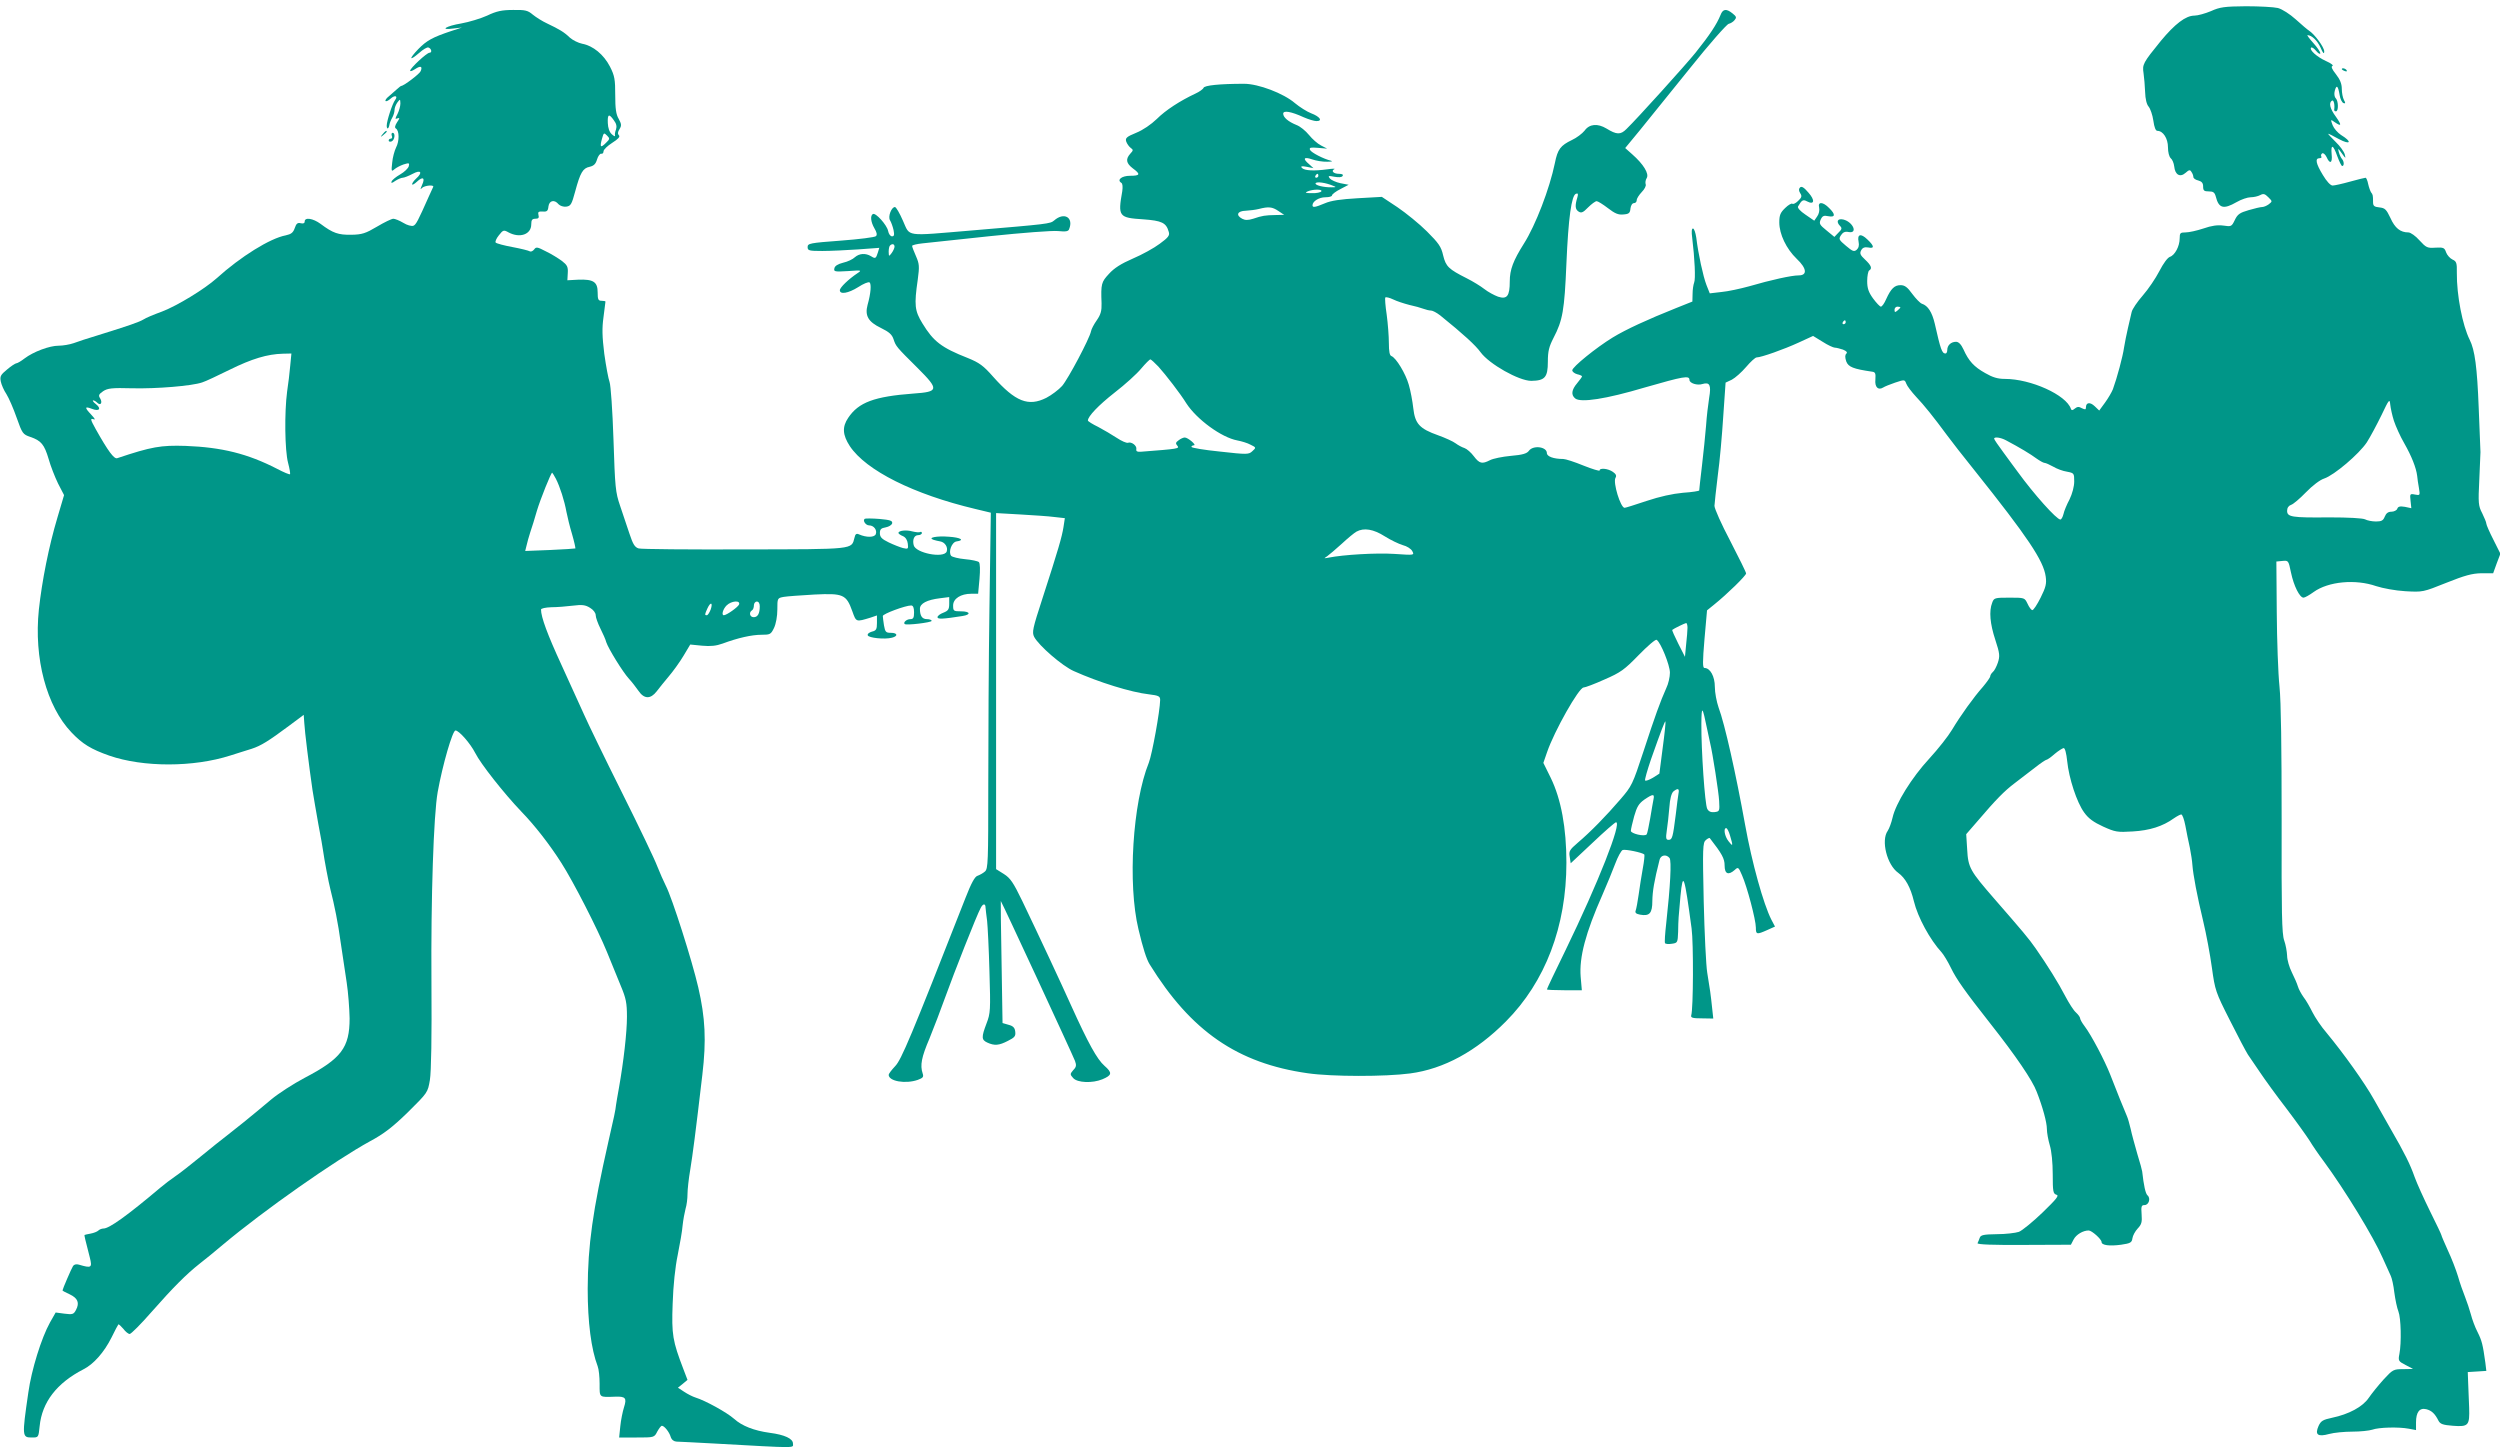 <?xml version="1.0" standalone="no"?>
<!DOCTYPE svg PUBLIC "-//W3C//DTD SVG 20010904//EN"
 "http://www.w3.org/TR/2001/REC-SVG-20010904/DTD/svg10.dtd">
<svg version="1.0" xmlns="http://www.w3.org/2000/svg"
 width="1280pt" height="741pt" viewBox="0 0 1280 741"
 preserveAspectRatio="xMidYMid meet">
<g transform="translate(0,741) scale(0.1,-0.1)"
fill="#009688" stroke="none">
<path d="M11320 7353 c-29 -12 -67 -23 -85 -23 -44 0 -100 -43 -172 -130 -91
-112 -95 -120 -88 -165 3 -22 7 -65 8 -96 1 -36 8 -64 18 -75 9 -11 20 -43 24
-71 5 -36 12 -53 21 -53 29 0 54 -39 54 -84 0 -26 6 -48 14 -56 8 -6 16 -25
18 -42 4 -43 30 -58 58 -33 18 16 23 17 30 5 6 -8 10 -20 10 -26 0 -7 11 -15
25 -18 18 -5 25 -13 25 -31 0 -21 5 -25 29 -25 23 0 30 -5 36 -27 15 -60 40
-66 106 -28 24 14 57 25 72 25 16 0 38 5 49 11 17 9 24 7 42 -11 21 -21 21
-21 2 -36 -11 -8 -26 -14 -34 -14 -8 0 -39 -7 -69 -16 -45 -13 -57 -21 -71
-51 -16 -33 -18 -34 -58 -28 -30 4 -60 0 -103 -15 -33 -11 -74 -20 -91 -20
-27 0 -30 -3 -30 -30 0 -41 -25 -87 -50 -95 -12 -4 -34 -34 -54 -73 -19 -37
-57 -93 -85 -125 -28 -32 -54 -70 -57 -85 -3 -15 -12 -52 -19 -82 -7 -30 -16
-75 -20 -100 -6 -44 -36 -156 -57 -213 -6 -15 -24 -46 -40 -68 l-30 -41 -23
22 c-24 23 -45 20 -45 -6 0 -12 -4 -12 -21 -4 -15 9 -24 8 -36 -2 -12 -10 -17
-10 -20 -1 -24 71 -205 153 -338 153 -37 0 -63 8 -101 30 -57 32 -84 61 -111
121 -12 26 -25 39 -38 39 -26 0 -45 -18 -45 -42 0 -10 -4 -18 -9 -18 -18 0
-25 20 -55 153 -14 59 -35 92 -66 102 -9 3 -31 26 -49 50 -25 35 -39 45 -60
45 -31 0 -49 -17 -74 -72 -9 -21 -21 -38 -27 -38 -5 0 -23 19 -40 42 -23 32
-30 52 -30 89 0 26 5 51 10 54 17 10 11 26 -21 56 -25 23 -28 32 -20 47 7 14
18 18 36 15 33 -7 32 7 -4 41 -34 33 -53 27 -45 -12 4 -19 0 -32 -10 -41 -13
-11 -21 -8 -54 20 -37 31 -39 35 -26 55 10 15 21 20 39 16 49 -9 22 52 -27 64
-30 7 -39 -11 -16 -34 10 -10 8 -17 -9 -33 l-21 -22 -40 33 c-36 29 -39 35
-30 56 9 19 16 22 39 17 36 -7 38 9 4 42 -32 33 -59 33 -51 2 3 -14 -1 -33
-10 -45 l-15 -22 -45 31 c-27 18 -42 35 -38 42 19 33 26 37 46 26 38 -20 42 6
7 45 -23 27 -35 34 -43 26 -7 -7 -7 -16 1 -29 10 -15 8 -22 -11 -40 -12 -12
-26 -18 -29 -14 -4 3 -21 -6 -37 -22 -25 -24 -30 -37 -30 -74 0 -60 36 -135
89 -186 52 -49 56 -85 10 -85 -36 0 -141 -23 -254 -56 -44 -12 -107 -26 -141
-29 l-60 -7 -17 43 c-17 44 -42 159 -52 242 -4 26 -11 47 -17 47 -7 0 -8 -17
-4 -47 13 -107 18 -212 10 -230 -4 -10 -8 -36 -8 -58 l-1 -39 -85 -34 c-143
-57 -256 -109 -323 -150 -85 -52 -207 -151 -207 -168 0 -7 11 -16 25 -20 14
-3 25 -8 25 -11 0 -3 -11 -18 -25 -35 -29 -34 -32 -60 -10 -78 28 -23 158 -3
356 56 199 57 229 63 229 39 0 -17 40 -30 67 -21 37 11 45 -6 34 -70 -5 -32
-13 -97 -16 -144 -4 -47 -13 -139 -21 -205 -8 -66 -14 -122 -14 -126 0 -3 -37
-9 -83 -12 -54 -5 -118 -19 -187 -42 -57 -19 -107 -35 -112 -35 -21 0 -60 129
-47 153 7 11 3 20 -13 31 -24 17 -68 22 -68 7 0 -4 -37 7 -82 25 -46 19 -93
34 -104 34 -50 0 -84 13 -84 30 0 33 -70 42 -92 12 -10 -14 -32 -21 -92 -26
-44 -4 -92 -14 -107 -22 -41 -21 -54 -18 -83 20 -14 19 -36 38 -48 42 -13 4
-33 15 -45 24 -13 10 -53 28 -89 41 -96 34 -119 59 -128 139 -4 36 -14 90 -23
120 -16 57 -65 138 -89 147 -9 3 -13 23 -13 67 0 34 -5 99 -11 144 -7 46 -10
86 -7 89 4 3 21 -1 40 -10 18 -9 55 -21 82 -28 28 -6 60 -15 73 -20 13 -5 30
-9 39 -9 8 0 29 -11 47 -25 120 -97 181 -153 207 -189 44 -60 196 -146 259
-146 70 1 85 18 85 98 0 54 6 77 29 122 47 90 56 141 66 380 10 234 26 350 49
358 11 4 12 -1 7 -19 -13 -42 -11 -61 6 -72 14 -9 23 -6 49 21 17 17 37 32 44
32 6 0 32 -16 58 -36 35 -27 53 -35 79 -32 28 2 34 7 36 31 2 15 9 27 18 27 8
0 14 7 14 15 0 9 12 27 26 42 14 14 23 32 20 39 -3 8 -1 23 5 32 14 22 -17 72
-74 122 l-36 32 75 91 c41 51 156 193 256 317 99 124 189 226 199 228 9 2 23
10 30 19 11 13 10 18 -10 34 -32 26 -50 24 -62 -8 -19 -47 -55 -102 -128 -193
-51 -63 -298 -337 -354 -391 -30 -30 -50 -29 -102 3 -45 27 -87 24 -112 -11
-12 -15 -41 -37 -65 -48 -58 -28 -73 -47 -87 -118 -27 -131 -99 -319 -159
-413 -54 -86 -72 -132 -72 -193 0 -75 -14 -93 -60 -78 -19 7 -51 24 -70 39
-19 15 -60 40 -90 55 -93 47 -107 60 -121 117 -10 45 -23 63 -83 123 -39 39
-107 94 -151 124 l-80 53 -124 -7 c-87 -5 -136 -12 -168 -26 -50 -21 -63 -23
-63 -10 0 20 33 41 66 41 19 0 34 4 34 10 0 5 19 20 43 32 l42 22 -42 8 c-23
5 -47 16 -54 24 -11 14 -8 15 23 9 22 -4 38 -3 42 4 5 7 -2 11 -18 11 -28 0
-43 15 -24 24 7 3 -9 3 -37 -1 -67 -9 -115 -7 -129 7 -8 9 -2 11 24 6 l35 -7
-22 20 c-35 29 -28 40 15 25 20 -7 55 -13 77 -12 22 0 31 2 20 5 -38 9 -102
42 -108 56 -4 12 4 13 41 10 l47 -4 -31 16 c-18 9 -45 33 -62 54 -17 21 -45
44 -64 51 -42 17 -68 39 -68 58 0 18 41 11 104 -18 25 -11 55 -20 66 -20 34 0
18 23 -27 40 -21 8 -59 32 -83 52 -58 50 -187 99 -260 99 -125 0 -204 -8 -208
-21 -2 -6 -21 -20 -41 -29 -79 -37 -153 -85 -198 -130 -29 -28 -71 -57 -106
-71 -49 -20 -56 -27 -51 -44 4 -12 14 -26 23 -33 14 -10 14 -13 -2 -30 -25
-28 -21 -49 13 -75 41 -30 38 -38 -14 -38 -43 0 -69 -21 -45 -36 7 -4 8 -21 5
-43 -23 -130 -18 -136 108 -144 94 -7 117 -17 130 -64 6 -18 -2 -29 -46 -61
-29 -22 -91 -56 -138 -76 -60 -26 -96 -49 -122 -78 -39 -42 -42 -51 -38 -151
1 -38 -4 -57 -24 -86 -15 -21 -28 -46 -30 -57 -7 -37 -117 -244 -148 -280 -17
-19 -54 -47 -81 -61 -92 -46 -158 -20 -272 108 -50 57 -71 72 -130 96 -135 53
-176 85 -232 177 -40 65 -43 94 -24 225 9 67 8 80 -9 119 -11 25 -20 48 -20
53 0 4 24 10 53 13 28 3 185 20 347 37 163 17 318 29 347 26 40 -4 53 -2 57
10 24 60 -26 89 -77 44 -20 -17 -31 -18 -422 -51 -347 -29 -314 -34 -352 50
-17 39 -35 70 -41 70 -18 0 -37 -50 -25 -68 6 -10 14 -32 18 -50 5 -25 3 -32
-8 -32 -8 0 -17 12 -20 28 -6 30 -64 95 -78 86 -14 -8 -11 -40 8 -73 12 -20
15 -33 8 -40 -6 -6 -87 -16 -180 -23 -159 -12 -170 -14 -170 -33 0 -18 7 -20
75 -20 41 0 124 4 183 8 l109 8 -7 -23 c-10 -32 -13 -34 -35 -20 -28 17 -60
15 -83 -5 -10 -10 -37 -23 -60 -28 -28 -7 -43 -17 -45 -29 -4 -17 2 -18 69
-14 71 5 73 5 49 -11 -45 -30 -90 -73 -90 -87 0 -23 43 -16 94 16 26 17 52 28
58 24 10 -7 7 -55 -10 -115 -15 -56 4 -87 68 -118 43 -21 57 -34 65 -58 12
-36 13 -38 124 -148 110 -110 108 -121 -22 -130 -201 -15 -281 -45 -334 -124
-32 -47 -29 -88 8 -145 83 -125 327 -247 643 -322 l79 -19 -7 -485 c-4 -267
-6 -677 -6 -911 0 -393 -1 -427 -17 -441 -10 -9 -27 -18 -38 -22 -14 -4 -32
-37 -62 -114 -280 -714 -328 -828 -360 -861 -18 -19 -33 -39 -33 -44 0 -33 86
-48 149 -26 27 10 31 15 25 33 -14 42 -6 83 35 179 22 54 59 151 82 215 42
117 160 417 180 453 12 24 25 24 25 2 1 -10 4 -40 8 -68 3 -27 9 -144 12 -260
6 -198 5 -213 -15 -265 -27 -71 -26 -84 4 -98 37 -17 60 -15 106 9 34 17 40
24 37 47 -2 20 -11 29 -34 35 l-31 9 -5 312 c-3 171 -5 312 -4 313 2 2 366
-783 380 -819 8 -22 7 -31 -9 -47 -17 -20 -17 -22 0 -41 22 -24 98 -27 149 -6
50 21 52 33 11 69 -38 33 -84 117 -170 307 -52 116 -168 364 -251 537 -46 95
-61 117 -94 138 l-40 25 0 912 0 911 123 -7 c67 -4 146 -9 175 -13 l54 -6 -7
-46 c-8 -50 -26 -113 -108 -366 -50 -154 -54 -172 -42 -196 24 -45 144 -149
203 -175 127 -57 294 -109 385 -119 50 -6 57 -10 57 -29 -1 -57 -41 -277 -58
-321 -83 -205 -109 -621 -53 -853 23 -97 41 -153 57 -179 212 -343 450 -507
809 -558 124 -18 398 -18 525 -1 173 23 339 114 490 266 202 203 310 487 310
813 0 178 -27 325 -80 434 l-38 77 19 55 c37 108 163 331 187 331 8 0 56 18
107 41 83 36 102 50 175 125 45 46 86 82 92 78 21 -13 68 -130 68 -168 0 -22
-8 -58 -19 -80 -30 -67 -57 -141 -117 -325 -55 -167 -59 -176 -118 -244 -72
-84 -152 -166 -218 -222 -42 -36 -46 -43 -41 -72 l5 -33 112 105 c61 58 115
105 120 105 31 0 -91 -310 -258 -654 -53 -108 -96 -199 -96 -202 0 -2 40 -4
89 -4 l90 0 -6 69 c-8 99 25 225 112 421 23 52 52 124 65 158 13 35 30 66 38
70 14 5 101 -13 111 -23 2 -3 -1 -35 -8 -72 -7 -38 -16 -97 -21 -133 -5 -36
-12 -73 -15 -81 -5 -12 1 -18 22 -22 49 -9 63 7 63 71 1 49 9 100 37 210 6 24
34 30 51 9 11 -13 4 -145 -17 -335 -6 -52 -9 -97 -6 -101 2 -4 18 -6 35 -3 29
4 30 6 32 61 1 63 2 75 12 184 13 129 20 107 57 -167 10 -73 9 -412 -2 -445
-3 -12 8 -15 55 -15 l58 -1 -6 55 c-7 67 -11 96 -25 180 -6 36 -14 200 -18
365 -6 274 -5 301 11 314 9 8 18 12 20 10 63 -81 76 -105 76 -140 0 -44 19
-52 52 -23 17 16 19 15 37 -27 26 -58 71 -229 71 -268 0 -36 4 -37 58 -13 l40
18 -19 36 c-40 79 -99 290 -134 485 -47 260 -104 516 -136 601 -10 29 -19 76
-19 105 0 54 -24 97 -53 97 -10 0 -10 30 0 148 l13 147 37 30 c66 53 163 148
163 159 0 6 -37 81 -81 166 -45 85 -81 166 -81 180 1 14 8 84 17 155 10 72 22
208 28 303 l12 173 32 15 c17 9 50 38 73 65 23 27 47 49 54 49 23 0 139 41
215 76 l74 34 49 -30 c26 -17 55 -30 62 -30 8 0 27 -5 42 -10 19 -8 24 -14 17
-21 -7 -7 -7 -19 0 -40 11 -28 36 -38 132 -52 17 -2 19 -9 17 -40 -4 -39 14
-57 40 -41 7 5 35 16 61 25 48 16 49 16 57 -5 4 -12 27 -42 50 -67 41 -43 90
-104 160 -199 19 -26 82 -107 140 -179 273 -342 353 -462 364 -543 5 -36 1
-54 -26 -108 -18 -36 -37 -65 -43 -64 -5 1 -16 15 -24 33 -15 31 -15 31 -93
31 -75 0 -79 -1 -88 -26 -17 -43 -11 -108 16 -190 23 -70 24 -83 13 -117 -7
-20 -18 -42 -26 -48 -7 -6 -13 -16 -13 -22 0 -5 -17 -29 -37 -53 -48 -54 -114
-146 -159 -221 -19 -32 -71 -98 -116 -147 -90 -97 -172 -230 -188 -302 -6 -26
-17 -56 -25 -68 -35 -49 -4 -174 54 -215 36 -26 63 -74 80 -145 20 -83 83
-198 142 -262 10 -11 32 -47 48 -80 28 -58 72 -120 201 -284 131 -166 216
-291 238 -350 31 -79 52 -157 52 -190 0 -19 7 -57 15 -84 9 -29 15 -89 15
-149 0 -88 2 -99 19 -104 15 -4 1 -21 -71 -91 -50 -48 -104 -92 -121 -99 -18
-6 -69 -12 -113 -12 -68 -1 -83 -4 -88 -19 -3 -9 -8 -21 -11 -27 -3 -7 79 -10
236 -9 l242 1 14 27 c13 25 48 46 77 46 16 0 66 -45 66 -59 0 -17 41 -22 100
-14 48 7 55 11 58 33 2 14 14 36 27 50 20 21 23 33 20 73 -3 40 -1 47 15 47
22 0 33 35 15 50 -10 9 -19 50 -27 122 0 4 -11 45 -25 90 -13 46 -29 103 -34
128 -6 25 -14 54 -19 65 -12 27 -56 136 -86 214 -28 71 -96 201 -131 247 -13
17 -23 35 -23 41 0 5 -9 18 -21 29 -12 10 -36 48 -55 84 -34 66 -92 159 -152
245 -34 49 -68 89 -210 252 -125 144 -135 160 -140 253 l-5 79 59 68 c93 109
136 153 189 193 28 21 74 57 103 79 29 23 56 41 60 41 4 0 23 13 42 30 19 16
40 29 46 30 7 0 14 -28 18 -67 9 -88 49 -211 87 -263 22 -31 49 -50 97 -72 62
-28 73 -30 152 -25 86 5 153 26 210 67 16 11 33 20 38 20 6 0 15 -26 21 -57 6
-32 16 -83 23 -113 6 -30 12 -70 13 -88 4 -52 24 -158 55 -287 16 -66 36 -174
45 -240 16 -116 19 -125 92 -269 41 -82 83 -161 92 -175 10 -14 37 -55 62 -91
24 -36 84 -119 135 -185 50 -66 103 -140 119 -165 15 -25 47 -72 72 -105 109
-148 257 -391 302 -495 18 -41 37 -83 42 -93 5 -10 14 -48 18 -85 5 -37 14
-80 21 -97 13 -33 16 -160 5 -217 -7 -35 -5 -38 32 -57 l38 -20 -51 -1 c-49 0
-53 -2 -100 -53 -27 -30 -61 -72 -76 -94 -31 -46 -102 -84 -188 -102 -47 -10
-57 -16 -69 -42 -20 -45 -4 -57 54 -41 25 7 79 12 119 12 41 0 87 5 102 10 32
12 134 15 187 5 l37 -7 0 39 c0 53 18 76 52 68 28 -7 45 -23 63 -59 9 -17 22
-22 74 -26 80 -6 86 1 83 94 -2 39 -4 96 -5 126 l-2 55 48 3 47 3 -5 42 c-13
94 -18 113 -40 157 -13 25 -28 66 -34 90 -7 25 -20 65 -30 90 -10 25 -27 72
-36 105 -10 33 -33 93 -52 133 -18 40 -33 75 -33 78 0 3 -26 58 -58 122 -32
65 -68 144 -80 178 -21 60 -50 120 -122 244 -20 36 -58 103 -85 150 -48 86
-156 237 -243 342 -27 31 -59 79 -72 105 -13 26 -33 62 -46 78 -12 17 -25 41
-29 55 -4 14 -18 46 -31 72 -13 26 -24 64 -24 85 -1 21 -7 56 -15 78 -12 33
-14 141 -13 610 0 380 -3 610 -11 690 -7 66 -13 237 -14 380 l-2 260 31 3 c31
3 31 2 44 -60 14 -67 44 -128 64 -128 7 0 30 13 52 29 75 54 214 67 320 30 34
-11 98 -23 149 -26 90 -5 90 -5 210 43 95 38 132 48 180 49 l60 0 18 50 19 50
-36 72 c-20 39 -36 76 -36 82 0 7 -10 30 -21 53 -20 38 -21 52 -15 172 3 72 6
136 6 141 0 6 -4 107 -9 226 -8 210 -20 297 -46 349 -37 74 -67 228 -66 343 1
51 -2 59 -22 68 -13 6 -28 23 -33 37 -8 24 -14 26 -54 24 -42 -3 -48 0 -82 37
-20 23 -46 41 -57 41 -41 0 -69 22 -92 74 -21 44 -28 51 -56 54 -27 3 -33 7
-33 28 0 34 -1 38 -10 49 -4 6 -11 25 -15 43 -3 17 -10 32 -13 32 -4 0 -40 -9
-80 -20 -39 -11 -80 -20 -89 -20 -11 0 -31 22 -50 54 -36 59 -41 86 -17 86 8
0 13 4 9 9 -3 5 -1 12 5 16 5 3 15 -5 22 -19 17 -39 31 -31 26 14 -5 55 8 50
29 -10 10 -27 21 -50 25 -50 11 0 10 24 -1 36 -5 5 -12 20 -16 34 -6 23 -5 23
15 -5 20 -28 21 -29 15 -5 -4 14 -24 42 -46 63 -21 21 -39 40 -39 42 0 2 25
-10 55 -27 60 -32 70 -15 11 21 -17 11 -36 33 -43 50 -11 30 -11 31 10 16 36
-25 38 -17 7 27 -31 42 -38 72 -20 83 9 5 15 -23 11 -47 0 -5 3 -8 9 -8 14 0
13 53 -1 67 -7 7 -9 23 -5 38 9 34 17 26 25 -22 3 -20 12 -38 20 -41 10 -3 11
0 2 16 -6 11 -11 37 -11 57 0 26 -9 48 -30 75 -21 26 -26 40 -18 42 7 3 -7 14
-32 25 -47 21 -88 58 -77 69 4 4 15 -4 26 -17 11 -13 20 -18 21 -12 0 7 -16
31 -36 53 -20 22 -33 40 -30 40 22 0 50 -27 67 -63 13 -31 19 -36 19 -20 0 21
-49 88 -79 107 -7 4 -37 30 -67 57 -30 27 -69 52 -91 58 -21 5 -95 9 -164 9
-109 -1 -133 -4 -179 -25z m-4570 -843 c0 -5 -5 -10 -11 -10 -5 0 -7 5 -4 10
3 6 8 10 11 10 2 0 4 -4 4 -10z m75 -51 c18 -7 17 -8 -6 -8 -42 -1 -89 11 -83
21 6 9 51 3 89 -13z m-60 -29 c-3 -5 -25 -10 -48 -9 -33 0 -38 2 -22 9 28 12
78 12 70 0z m-220 -100 l30 -20 -45 -1 c-52 -1 -67 -3 -114 -19 -26 -8 -41 -8
-56 0 -34 18 -25 40 18 41 20 1 51 5 67 9 50 13 69 11 100 -10z m-1965 -183
c0 -7 -7 -22 -15 -33 -14 -18 -14 -18 -15 7 0 14 3 29 7 32 11 11 23 8 23 -6z
m5150 -311 c0 -2 -7 -9 -15 -16 -12 -10 -15 -10 -15 4 0 9 7 16 15 16 8 0 15
-2 15 -4z m-280 -76 c0 -5 -5 -10 -11 -10 -5 0 -7 5 -4 10 3 6 8 10 11 10 2 0
4 -4 4 -10z m-3519 -227 c37 -41 113 -139 143 -188 53 -82 180 -175 261 -190
21 -4 52 -13 68 -22 29 -14 29 -15 9 -33 -18 -17 -25 -18 -166 -2 -80 8 -146
19 -146 24 0 4 6 8 13 8 15 1 -31 40 -47 40 -7 0 -21 -6 -31 -14 -16 -11 -17
-17 -7 -28 12 -15 7 -16 -188 -31 -17 -1 -24 2 -22 13 4 18 -25 40 -43 33 -8
-2 -33 9 -57 25 -24 16 -67 41 -95 56 -29 14 -53 29 -53 33 0 21 54 78 137
143 53 41 114 96 136 123 22 26 43 47 47 47 3 0 22 -17 41 -37z m6326 -278 c9
-27 32 -79 53 -115 37 -65 61 -125 66 -167 1 -13 5 -40 9 -62 6 -38 6 -38 -21
-33 -25 5 -26 3 -22 -32 l4 -38 -33 7 c-25 4 -35 2 -39 -10 -3 -8 -17 -15 -30
-15 -17 0 -27 -8 -34 -25 -8 -20 -16 -25 -45 -25 -20 0 -45 5 -56 11 -13 6
-84 10 -184 10 -192 -2 -215 2 -215 34 0 15 8 26 20 30 11 3 45 32 76 64 34
35 72 64 94 71 51 17 178 125 218 185 18 28 51 90 75 139 39 82 42 86 45 55 2
-19 10 -56 19 -84z m-1987 -99 c72 -38 128 -72 156 -93 17 -12 36 -23 42 -23
6 0 26 -9 44 -19 18 -11 50 -23 71 -26 36 -7 37 -8 37 -50 0 -26 -10 -63 -24
-92 -14 -26 -28 -60 -31 -75 -4 -16 -11 -28 -16 -28 -19 0 -134 128 -219 245
-14 18 -46 63 -72 98 -27 36 -48 67 -48 71 0 11 34 6 60 -8z m-3180 -492 c30
-19 72 -39 92 -45 21 -5 43 -19 49 -31 11 -21 11 -21 -92 -14 -93 6 -260 -4
-336 -19 -26 -5 -26 -5 -8 7 10 7 44 36 75 64 30 28 64 56 75 62 38 21 87 13
145 -24z m1550 -468 c0 -12 -3 -51 -7 -86 l-6 -63 -34 67 c-19 38 -33 69 -31
71 8 7 64 34 71 35 4 0 7 -11 7 -24z m101 -521 c7 -33 14 -64 15 -70 12 -48
44 -253 46 -296 3 -52 2 -54 -24 -57 -18 -2 -30 3 -37 17 -12 22 -31 301 -30
436 1 95 5 92 30 -30z m-228 -94 l-17 -132 -33 -21 c-19 -11 -37 -18 -40 -14
-3 3 11 52 30 108 53 150 71 197 74 194 2 -2 -4 -62 -14 -135z m81 -233 c-2
-13 -9 -61 -14 -108 -15 -118 -18 -130 -37 -130 -13 0 -15 8 -9 48 4 26 10 79
13 117 3 46 11 74 21 83 23 18 31 15 26 -10z m-128 -30 c-3 -13 -10 -57 -17
-98 -7 -41 -15 -78 -18 -82 -11 -13 -81 4 -81 18 0 8 8 42 17 75 14 49 24 65
52 85 44 30 53 30 47 2z m392 -187 c16 -53 15 -58 -8 -28 -20 25 -27 67 -12
67 5 0 14 -17 20 -39z"/>
<path d="M2494 7330 c-33 -15 -93 -33 -132 -40 -79 -13 -114 -36 -41 -26 l44
5 -55 -18 c-96 -32 -126 -49 -168 -92 -50 -52 -47 -64 4 -20 20 18 41 30 47
28 16 -5 21 -27 6 -27 -14 0 -99 -79 -99 -92 0 -5 11 -1 25 8 29 19 39 15 29
-10 -5 -14 -87 -76 -100 -76 -2 0 -12 -8 -22 -17 -11 -10 -29 -26 -41 -36 -13
-10 -20 -21 -17 -24 3 -4 15 2 26 12 22 20 39 14 23 -7 -14 -18 -43 -107 -43
-131 0 -22 10 -18 14 5 1 7 7 23 14 35 7 12 12 30 12 40 0 11 7 28 15 39 14
18 14 18 15 -6 0 -14 -7 -38 -15 -54 -13 -25 -13 -27 0 -22 13 4 12 1 -2 -20
-11 -17 -13 -28 -6 -32 18 -11 18 -65 1 -97 -8 -16 -18 -52 -20 -78 -5 -44 -4
-47 11 -34 9 8 30 19 47 25 29 9 31 8 27 -9 -3 -11 -23 -30 -44 -42 -21 -12
-41 -28 -44 -36 -4 -10 1 -10 19 3 14 9 31 16 38 16 7 0 30 9 51 20 42 23 53
7 17 -25 -11 -10 -20 -23 -20 -28 0 -6 11 0 25 13 30 28 43 20 26 -17 -10 -23
-10 -26 0 -15 14 13 63 17 57 5 -2 -5 -12 -26 -22 -48 -56 -126 -66 -146 -80
-151 -9 -3 -32 3 -51 15 -20 12 -43 21 -51 21 -9 0 -46 -18 -83 -40 -59 -35
-77 -41 -132 -42 -67 -1 -94 8 -158 56 -38 28 -81 35 -81 12 0 -9 -7 -12 -20
-9 -16 4 -23 -1 -31 -25 -8 -23 -18 -31 -46 -37 -80 -15 -230 -108 -354 -220
-63 -56 -201 -140 -279 -170 -41 -15 -85 -33 -96 -41 -22 -13 -70 -30 -234
-81 -47 -14 -102 -32 -123 -40 -20 -7 -55 -13 -77 -13 -47 0 -129 -31 -174
-65 -18 -14 -37 -25 -42 -25 -5 0 -27 -14 -48 -32 -33 -27 -37 -35 -32 -61 3
-16 16 -46 29 -65 12 -19 36 -74 52 -120 29 -82 32 -86 70 -99 56 -19 72 -39
94 -113 10 -36 32 -92 48 -125 l31 -60 -34 -115 c-44 -147 -79 -324 -95 -471
-26 -250 39 -495 167 -629 56 -59 100 -86 194 -119 174 -60 430 -60 620 1 36
11 84 27 108 34 49 16 87 40 192 118 l75 56 3 -42 c2 -41 24 -219 42 -343 5
-33 19 -112 30 -175 12 -63 23 -124 24 -135 6 -44 28 -162 38 -200 20 -78 39
-171 53 -275 9 -58 22 -148 30 -200 8 -52 14 -135 15 -184 0 -150 -42 -206
-231 -305 -57 -30 -134 -80 -170 -110 -108 -91 -192 -158 -231 -188 -20 -15
-79 -62 -130 -104 -51 -42 -110 -88 -131 -102 -22 -15 -55 -40 -75 -57 -173
-146 -263 -210 -292 -210 -9 0 -21 -5 -26 -10 -6 -6 -24 -13 -40 -16 -16 -3
-30 -6 -31 -7 -2 -2 3 -23 27 -116 13 -52 8 -55 -56 -36 -13 4 -25 1 -30 -7
-8 -12 -54 -119 -54 -125 0 -2 17 -11 37 -20 42 -20 51 -44 32 -80 -12 -23
-18 -24 -59 -19 l-45 6 -29 -51 c-44 -79 -95 -243 -111 -359 -33 -227 -32
-230 19 -230 33 0 33 0 39 58 12 123 88 221 224 291 52 26 106 87 144 163 17
35 33 65 35 67 2 2 13 -8 25 -22 11 -15 26 -27 33 -27 7 0 58 51 112 113 111
126 178 193 245 246 26 20 80 64 120 98 211 177 575 432 754 530 69 37 114 71
193 148 102 101 102 101 113 165 7 42 10 222 8 500 -3 434 11 857 32 975 25
139 76 315 91 315 18 0 76 -66 101 -115 28 -56 148 -208 236 -300 69 -71 146
-170 205 -263 61 -95 186 -339 234 -457 22 -55 54 -133 71 -174 26 -62 31 -86
31 -157 0 -80 -17 -228 -41 -364 -7 -36 -13 -76 -15 -88 -2 -23 -11 -66 -39
-187 -81 -358 -105 -530 -106 -754 0 -172 18 -309 51 -396 6 -15 10 -55 10
-91 0 -71 -4 -68 80 -65 53 2 60 -7 45 -54 -7 -22 -16 -66 -19 -97 l-6 -58 90
0 c89 0 90 0 105 30 9 16 19 30 24 30 12 0 38 -32 45 -57 5 -15 16 -23 29 -24
12 0 101 -5 197 -10 432 -24 400 -24 400 0 0 25 -42 45 -119 55 -80 11 -142
35 -183 72 -36 32 -146 93 -198 109 -13 4 -39 17 -57 29 l-32 21 25 20 24 20
-21 55 c-55 144 -61 176 -55 335 3 94 13 188 26 250 11 55 23 123 25 151 3 28
10 66 15 85 6 19 10 52 10 75 0 23 6 79 14 125 13 81 26 178 62 486 21 177 15
292 -21 448 -31 135 -134 459 -166 520 -11 22 -31 67 -44 100 -12 33 -94 204
-182 380 -88 176 -174 354 -192 395 -19 41 -71 156 -116 255 -72 156 -105 246
-105 284 0 6 23 11 53 12 28 0 78 4 110 8 47 6 64 4 88 -11 17 -10 29 -26 29
-38 0 -11 11 -42 24 -68 13 -26 27 -57 30 -70 11 -33 84 -152 116 -187 15 -16
37 -45 49 -62 29 -43 62 -43 93 -3 13 17 41 52 63 78 22 26 56 73 75 105 l34
57 61 -6 c43 -4 72 -1 105 11 78 29 149 45 199 45 44 0 48 2 64 35 10 21 17
60 17 94 0 58 0 59 33 65 17 3 88 8 157 12 147 7 163 1 194 -86 20 -56 18 -55
94 -32 l32 11 0 -39 c0 -32 -4 -39 -26 -44 -14 -4 -24 -12 -21 -19 4 -13 87
-22 124 -12 32 8 29 25 -6 25 -25 0 -29 4 -35 38 -3 20 -6 42 -6 48 0 11 116
54 145 54 10 0 15 -11 15 -35 0 -28 -4 -35 -19 -35 -19 0 -38 -17 -29 -25 8
-8 138 8 138 16 0 5 -11 9 -24 9 -25 0 -36 17 -36 53 0 27 36 46 103 54 l47 6
0 -34 c0 -29 -5 -36 -30 -46 -16 -6 -30 -16 -30 -23 0 -11 27 -10 128 6 45 7
40 24 -8 24 -38 0 -40 2 -40 30 0 35 39 60 93 60 l35 0 7 76 c4 46 3 80 -3 86
-5 5 -37 12 -71 15 -33 3 -65 11 -71 17 -16 20 3 71 28 74 43 6 21 20 -40 24
-63 5 -111 -5 -78 -16 8 -3 24 -6 34 -8 24 -4 41 -30 33 -52 -14 -36 -160 -8
-169 33 -7 29 3 51 23 51 10 0 19 5 19 11 0 5 -4 8 -9 5 -4 -3 -22 -1 -39 3
-31 9 -72 5 -72 -8 0 -3 10 -11 23 -16 14 -6 23 -21 25 -39 3 -27 2 -28 -25
-22 -15 4 -48 17 -73 29 -35 17 -45 27 -45 47 0 20 6 26 30 30 16 3 31 12 33
21 2 13 -10 17 -65 22 -37 3 -71 3 -75 1 -13 -8 4 -34 22 -34 24 0 42 -24 34
-45 -7 -17 -47 -18 -86 -1 -13 6 -19 2 -23 -17 -16 -61 5 -59 -562 -60 -285
-1 -529 1 -543 5 -20 6 -29 21 -47 75 -12 37 -34 102 -48 143 -24 70 -26 94
-34 340 -5 151 -14 277 -20 294 -6 16 -18 80 -27 144 -11 89 -12 132 -4 189 5
41 10 76 10 79 0 2 -9 4 -20 4 -17 0 -20 7 -20 43 0 54 -22 68 -100 65 l-55
-3 2 37 c2 32 -3 41 -30 62 -18 13 -54 36 -82 49 -44 23 -50 24 -60 10 -7 -9
-17 -13 -22 -10 -6 4 -46 14 -89 22 -43 8 -81 18 -86 23 -4 4 3 21 16 37 22
28 25 29 50 15 58 -31 116 -10 116 41 0 23 5 29 21 29 16 0 20 5 16 19 -4 16
0 19 22 18 21 -2 27 3 29 26 4 31 31 37 52 11 8 -8 25 -14 39 -12 23 3 28 11
46 78 26 96 39 119 74 126 21 5 31 14 38 38 5 17 15 30 21 29 7 -2 12 4 12 12
0 9 20 28 45 44 30 19 41 31 34 38 -7 7 -7 17 3 32 11 18 10 26 -4 52 -14 23
-18 53 -18 122 0 80 -3 99 -27 146 -32 62 -87 107 -142 117 -20 4 -48 18 -63
31 -30 29 -54 43 -117 73 -24 11 -57 32 -73 45 -26 22 -39 25 -101 24 -57 0
-85 -6 -133 -29z m649 -536 c13 -17 16 -31 11 -47 -5 -12 -7 -26 -5 -32 1 -5
-6 -2 -17 8 -12 11 -19 32 -20 57 -2 46 6 50 31 14z m-41 -116 c-27 -27 -32
-22 -20 21 9 32 10 33 26 17 15 -15 15 -18 -6 -38z m-1616 -1140 c-3 -35 -10
-94 -16 -133 -14 -106 -12 -301 5 -365 8 -30 12 -56 10 -58 -2 -3 -33 10 -67
28 -150 77 -282 110 -468 117 -126 4 -174 -4 -350 -63 -16 -5 -46 35 -110 149
-26 47 -29 56 -13 51 13 -5 11 0 -10 23 -35 37 -34 44 3 30 38 -15 51 0 21 24
-13 10 -19 19 -14 19 5 0 14 -5 21 -12 17 -17 28 0 15 22 -10 15 -8 21 15 37
23 15 44 18 149 15 125 -3 306 12 358 30 17 5 80 35 141 65 113 56 193 80 272
82 l44 1 -6 -62z m1360 -579 c21 -41 44 -113 54 -169 5 -25 17 -76 29 -115 11
-38 18 -71 17 -73 -2 -1 -60 -5 -130 -8 l-127 -5 7 28 c3 15 12 46 19 68 8 22
23 72 34 110 18 60 72 194 78 195 1 0 10 -14 19 -31z m938 -644 c-6 -14 -64
-55 -78 -55 -13 0 -5 31 14 50 24 24 72 28 64 5z m106 -9 c0 -37 -10 -56 -31
-56 -20 0 -26 24 -9 35 6 3 10 15 10 26 0 10 7 19 15 19 9 0 15 -9 15 -24z
m-251 -16 c-6 -16 -15 -30 -20 -30 -12 0 -11 4 3 35 16 35 29 31 17 -5z"/>
<path d="M11990 7056 c0 -2 7 -7 16 -10 8 -3 12 -2 9 4 -6 10 -25 14 -25 6z"/>
<path d="M1959 6723 c-13 -16 -12 -17 4 -4 9 7 17 15 17 17 0 8 -8 3 -21 -13z"/>
<path d="M2006 6715 c4 -8 1 -15 -5 -15 -6 0 -11 -4 -11 -10 0 -5 7 -7 15 -4
16 7 21 44 5 44 -5 0 -7 -7 -4 -15z"/>
</g>
</svg>

